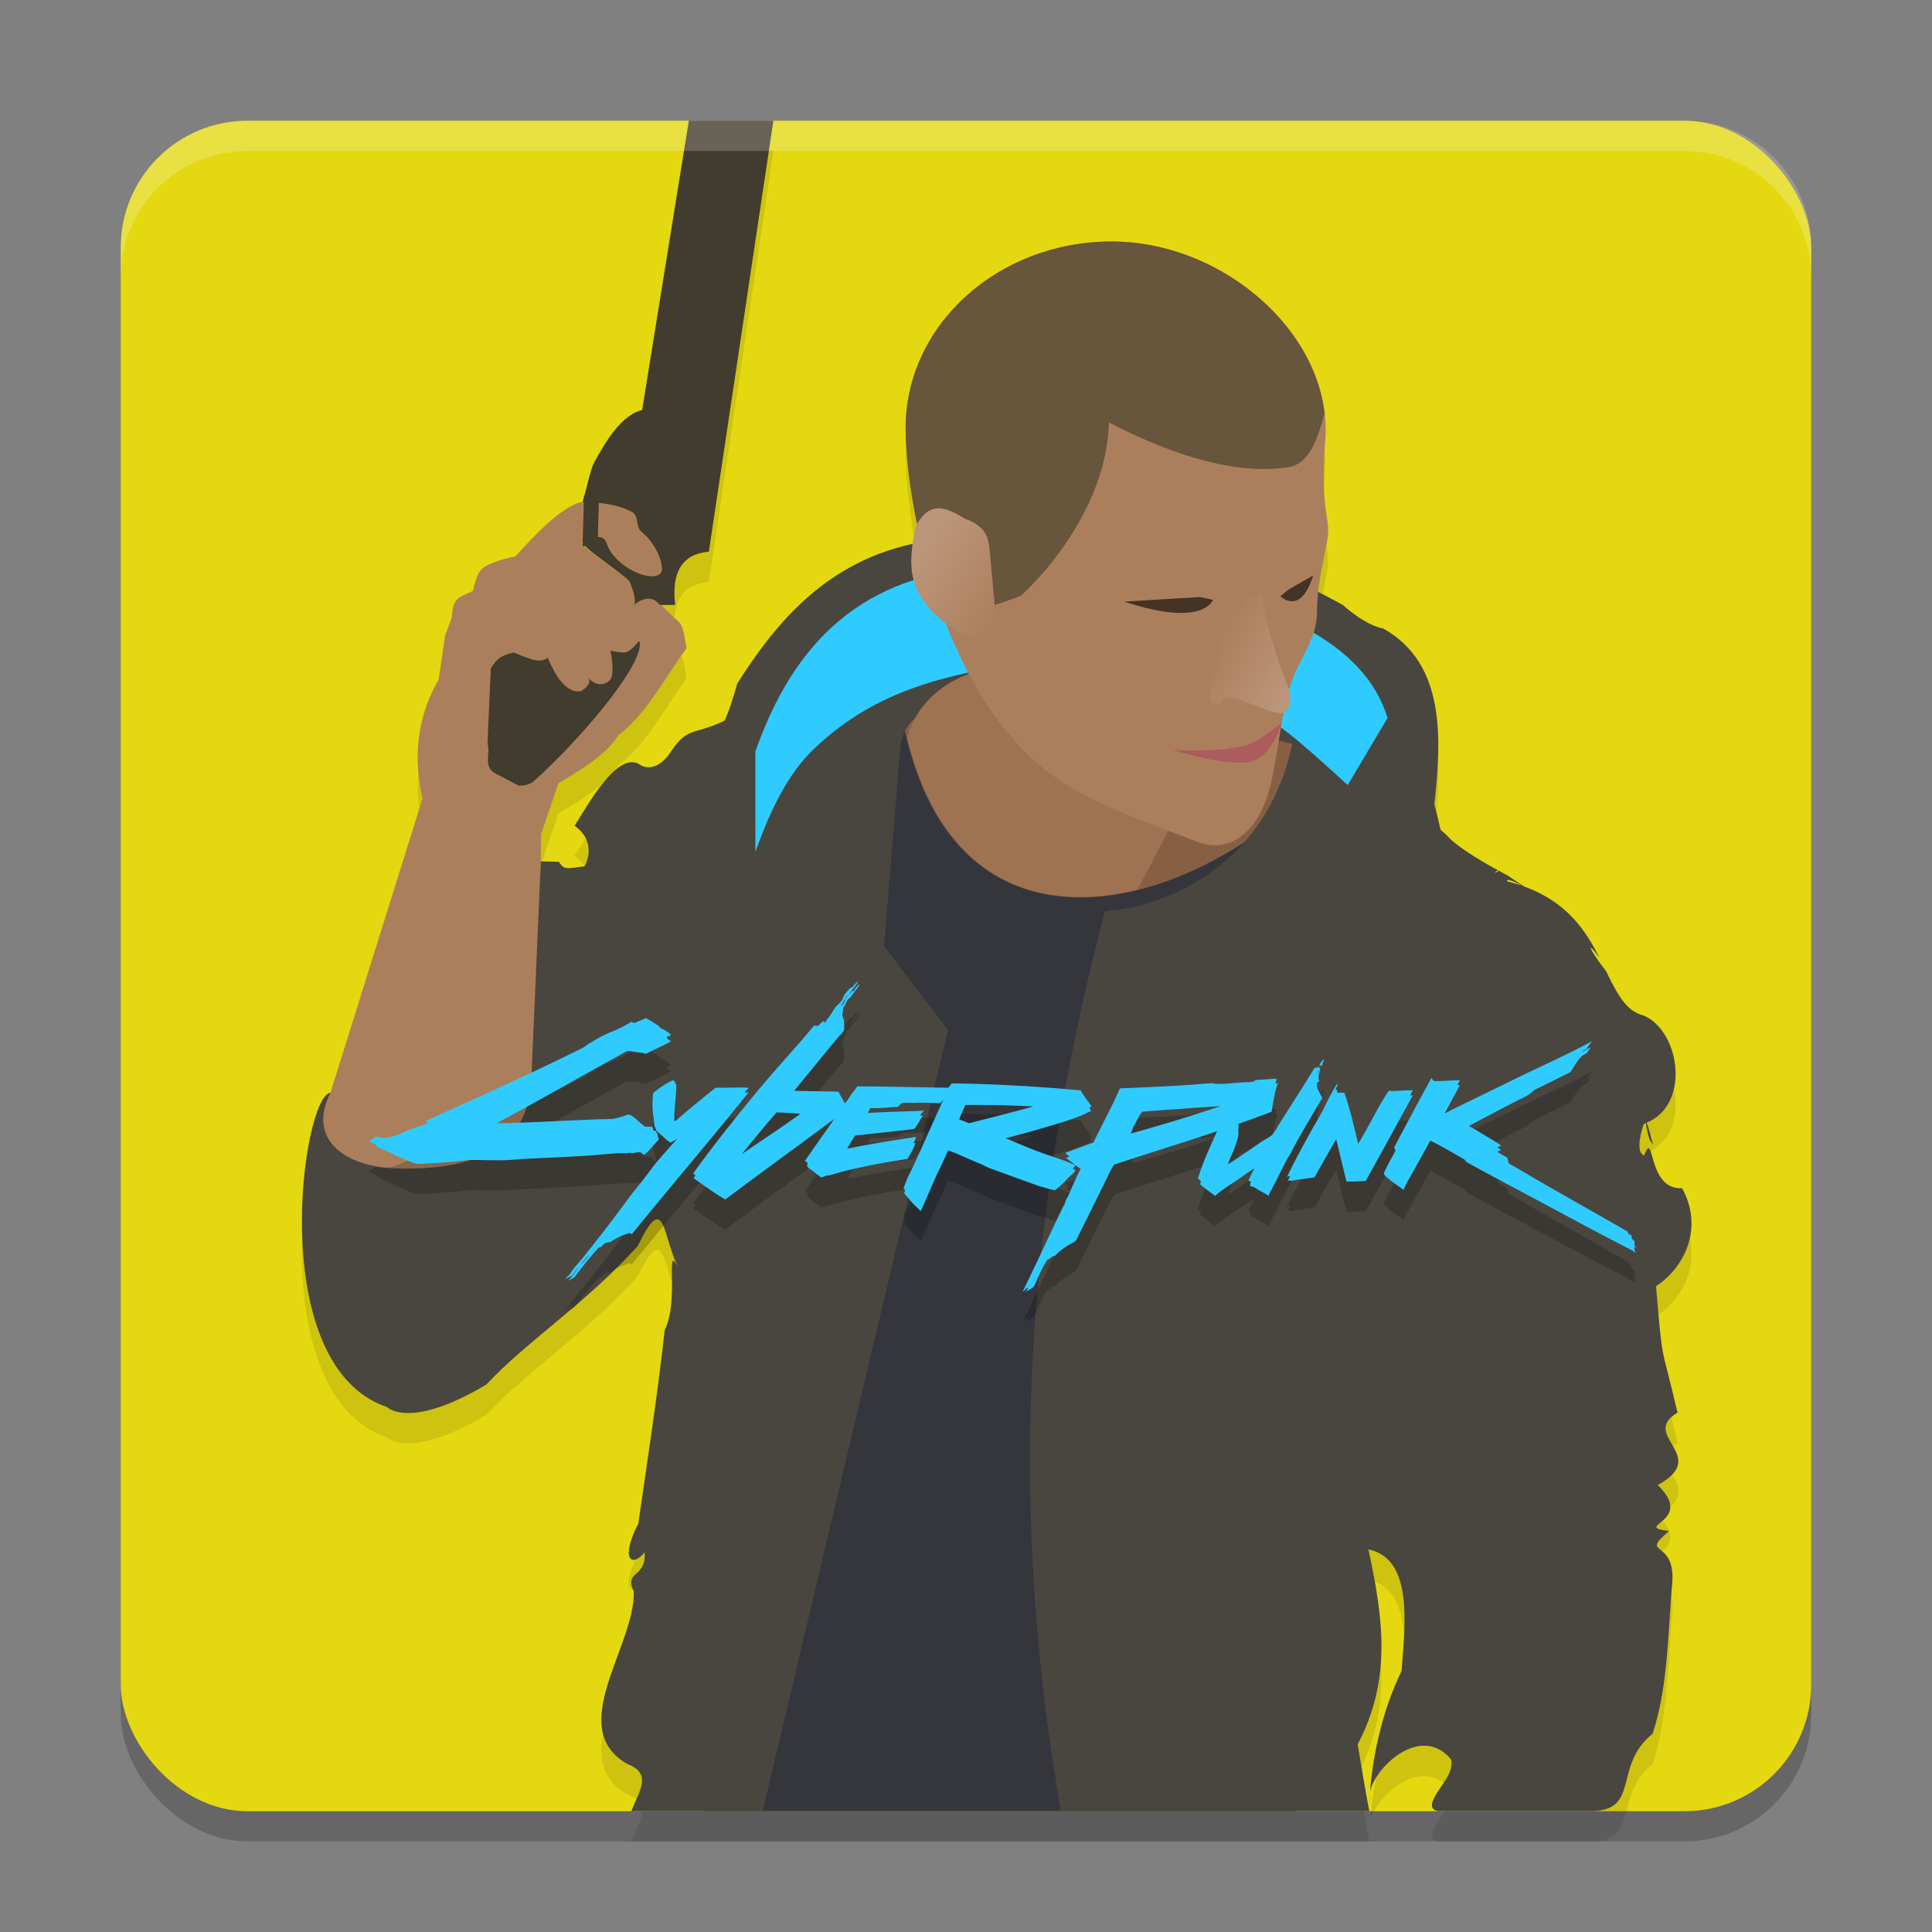 <svg xmlns="http://www.w3.org/2000/svg" xmlns:xlink="http://www.w3.org/1999/xlink" width="64" height="64" version="1.1">
 <rect width="100%" height="100%" fill="#808080" stroke="none"/>
 <defs>
  <linearGradient id="linearGradient905">
   <stop style="stop-color:#bc967a" offset="0"/>
   <stop style="stop-color:#ac7f5c" offset="1"/>
  </linearGradient>
  <linearGradient id="linearGradient891" x1="31.481" x2="29.742" y1="17.359" y2="16.444" gradientTransform="matrix(1.436,0,0,1.419,-2.5,-1.776)" gradientUnits="userSpaceOnUse" xlink:href="#linearGradient905"/>
  <linearGradient id="linearGradient899" x1="22.864" x2="24.858" y1="14.263" y2="15.577" gradientTransform="matrix(1.436,0,0,1.419,-2.5,-1.776)" gradientUnits="userSpaceOnUse" xlink:href="#linearGradient905"/>
 </defs>
 <rect style="opacity:0.2" width="56" height="56" x="4" y="5" rx="4.2" ry="4.2"/>
 <rect style="fill:#e4d811" width="56" height="56" x="4" y="4" rx="4.2" ry="4.2"/>
 <path style="opacity:0.1" d="m 22.82,5 -1.547,9.582 c -0.665,0.148 -1.21,1.025 -1.605,1.77 -0.089,0.168 -0.211,0.696 -0.309,1.059 h -0.016 l -0.004,0.062 c -0.014,0.05 -0.031,0.13 -0.043,0.168 0.011,-0.002 0.032,0.005 0.043,0.004 v 0.02 c -0.069,0.011 -0.184,-0.009 -0.234,0.012 -0.65,0.271 -1.3,0.955 -2.039,1.758 0,0 -0.84,0.149 -1.125,0.434 -0.177,0.177 -0.27,0.703 -0.27,0.703 -0.433,0.227 -0.675,0.182 -0.703,0.875 l -0.227,0.617 -0.207,1.434 c -0.581,1.051 -0.919,2.266 -0.539,3.957 l -3.051,9.746 c -0.938,0.084 -2.189,9.04 1.875,10.414 0,0 0.733,0.771 3.285,-0.746 1.32,-1.418 3.32,-2.701 5.02,-4.59 0.908,-1.878 0.812,-0.338 1.34,0.707 -0.452,-0.874 0.05,1.083 -0.445,2.078 -0.257,2.293 -0.554,4.171 -0.875,6.41 -0.603,1.176 -0.232,1.48 0.211,0.953 0.055,0.863 -0.692,0.592 -0.363,1.297 0.048,1.814 -2.296,4.533 -0.203,5.719 0.819,0.312 0.393,0.874 0.121,1.559 0,0 3.353,-1.1e-4 4.352,0 h 17.645 1.418 1.035 c -0.121,-0.595 -0.267,-1.514 -0.387,-2.215 1.126,-2.136 0.855,-4.15 0.355,-6.457 1.492,0.308 1.217,2.492 1.102,4.027 -0.61,1.263 -0.93,2.632 -1.047,3.977 0.232,-0.884 1.736,-2.215 2.695,-1.035 0.07,0.483 -0.344,0.809 -0.574,1.273 C 47.28,60.998 47.668,61 47.668,61 H 52.688 c 1.672,0 0.726,-1.502 2.055,-2.562 0.492,-1.481 0.508,-3.223 0.637,-4.844 0.209,-1.697 -1.13,-0.978 -0.09,-1.871 -1.276,-0.168 0.904,-0.298 -0.375,-1.527 1.778,-0.965 -0.625,-1.64 0.656,-2.398 -0.574,-2.481 -0.472,-1.425 -0.711,-4.188 0.914,-0.593 1.599,-1.897 0.863,-3.246 -1.175,0.073 -0.898,-2.005 -1.262,-1.086 -0.221,-0.081 -0.181,-0.517 -0.012,-1.031 0.03,-0.01 0.046,-0.028 0.074,-0.039 0.014,0.134 0.053,0.369 0.133,0.574 l 0.102,0.148 c -0.163,-0.67 -0.21,-0.753 -0.227,-0.727 1.496,-0.598 1.117,-3.052 -0.082,-3.559 -0.491,-0.12 -0.771,-0.542 -1.031,-1.047 -0.028,-0.029 -0.044,-0.067 -0.074,-0.148 -0.043,-0.087 -0.093,-0.174 -0.137,-0.266 -0.626,-0.811 -0.641,-1.027 -0.227,-0.453 -0.492,-0.989 -1.205,-2.07 -3.059,-2.535 -0.042,-0.254 1.431,0.745 -0.023,-0.219 0.087,0.058 -0.181,-0.099 -0.27,-0.145 0.009,0.001 0.018,0.006 0,0.035 -0.203,0.116 -0.061,-0.011 -0.004,-0.035 -0.323,-0.167 -1.235,-0.692 -1.586,-1.039 -0.479,-0.528 -0.193,0.072 -0.523,-1.141 0.221,-2.068 0.417,-4.642 -1.688,-5.824 -0.632,-0.118 -1.34,-0.781 -1.34,-0.781 -0.264,-0.146 -0.538,-0.255 -0.805,-0.391 0.054,-0.528 0.15,-1.068 0.277,-1.719 0.159,-0.813 -0.25,-0.837 -0.059,-3.355 0.021,-0.275 -0.02,-0.546 -0.047,-0.816 0.006,-0.02 0.014,-0.034 0.02,-0.055 -0.005,-0.048 -0.025,-0.093 -0.031,-0.141 C 43.81,14.331 43.748,14.1 43.68,13.867 43.635,13.714 43.593,13.563 43.535,13.414 c -0.087,-0.223 -0.192,-0.435 -0.309,-0.648 -0.083,-0.152 -0.17,-0.299 -0.266,-0.445 -0.128,-0.194 -0.261,-0.381 -0.41,-0.562 C 42.424,11.603 42.286,11.458 42.145,11.312 41.991,11.155 41.837,11 41.668,10.855 41.506,10.717 41.335,10.591 41.16,10.465 40.985,10.339 40.815,10.21 40.629,10.098 40.395,9.957 40.148,9.839 39.898,9.723 39.755,9.656 39.617,9.582 39.469,9.523 39.179,9.409 38.877,9.328 38.574,9.25 38.437,9.215 38.307,9.164 38.168,9.137 37.728,9.05 37.281,9 36.828,9 33.058,9 30,11.768 30,15.184 c 0,0.479 0.066,1.142 0.168,1.867 0.035,0.259 0.06,0.484 0.109,0.766 0.004,0.02 0.008,0.039 0.012,0.059 0.03,0.166 0.062,0.336 0.098,0.508 -0.019,0.034 -0.04,0.041 -0.059,0.078 -0.036,0.189 -0.06,0.378 -0.086,0.566 -2.938,0.642 -4.585,2.682 -5.816,4.613 -0.163,0.577 -0.291,0.957 -0.422,1.234 -1.003,0.49 -1.209,0.174 -1.777,1.023 -0.214,0.347 -0.654,0.709 -1.066,0.406 -0.738,-0.396 -1.704,1.394 -2.129,2.051 0.488,0.331 0.588,0.863 0.336,1.34 -0.614,0.086 -0.688,0.121 -0.855,-0.145 l -0.598,-0.016 -0.008,0.164 0.02,-1.07 L 18.5,26.941 c 1.44,-0.829 1.729,-1.217 1.992,-1.594 0.897,-0.669 1.523,-1.878 2.254,-2.879 -0.078,-0.333 -0.073,-0.738 -0.328,-0.938 -0.267,-0.209 -0.46,-0.484 -0.727,-0.637 -0.017,-0.01 -0.034,-8.78e-4 -0.051,-0.008 0.017,0.007 0.034,-0.006 0.051,0.004 0.065,0.037 0.121,0.099 0.18,0.148 h 0.492 c -0.123,-1.054 0.204,-1.684 1.117,-1.762 L 25.621,5 Z m -1.879,12.965 c 0,0 0.004,0 0.004,0 0.054,0.03 0.086,0.075 0.109,0.129 -0.024,-0.054 -0.059,-0.099 -0.113,-0.129 z m -1.043,0.816 c 0.013,0.004 0.019,0.025 0.031,0.031 -0.032,-0.013 -0.066,-0.024 -0.102,-0.027 0.023,0.002 0.049,-0.01 0.07,-0.004 z m -0.598,0.215 -0.004,0.035 c -0.002,-0.003 -0.022,-0.017 -0.023,-0.02 -0.001,-0.003 0.027,-0.012 0.027,-0.016 z m 2.305,0.008 c 0.196,0.279 0.298,0.573 0.316,0.77 0.009,0.098 3.2e-4,0.17 -0.031,0.207 0,0 -0.004,0 -0.004,0 0.032,-0.037 0.044,-0.109 0.035,-0.207 -0.019,-0.197 -0.121,-0.49 -0.316,-0.77 z M 19.375,19.094 h 0.027 c 0.002,0.009 0.006,0.018 0.008,0.027 -0.006,-0.006 -0.03,-0.022 -0.035,-0.027 z m 0.695,0.555 c 0.352,0.263 0.758,0.555 0.785,0.621 0,0 0,0.004 0,0.004 0.079,0.19 0.128,0.352 0.152,0.488 -0.026,-0.139 -0.073,-0.297 -0.152,-0.488 -0.028,-0.067 -0.405,-0.345 -0.785,-0.625 z m 1.238,1.215 c 0.009,-0.003 0.019,0.002 0.027,0 -0.037,0.01 -0.067,0.028 -0.102,0.043 0.028,-0.013 0.044,-0.033 0.074,-0.043 z m -0.301,0.035 c -8.96e-4,0.045 0.013,0.105 0,0.137 0.01,-0.009 0.031,-0.018 0.043,-0.027 -0.072,0.064 -0.168,0.154 -0.102,0.113 0.056,-0.034 0.058,-0.129 0.059,-0.223 z"/>
 <ellipse style="fill:#876044" cx="35.786" cy="25.802" rx="8.703" ry="5.754"/>
 <path style="fill:#ac7f5c" d="m 14.535,22.495 0.207,-1.431 0.226,-0.617 c 0.028,-0.693 0.27,-0.65 0.703,-0.877 0,0 0.095,-0.524 0.272,-0.701 0.285,-0.284 1.125,-0.435 1.125,-0.435 0.739,-0.803 1.388,-1.485 2.038,-1.756 0.35,-0.146 1.211,-0.052 1.836,0.289 0.217,0.118 0.116,0.493 0.298,0.642 0.582,0.476 0.774,1.226 0.647,1.373 -0.301,0.349 -1.543,-0.205 -1.792,-0.989 -0.153,-0.48 -0.86,-0.055 -0.824,0.018 0.075,0.151 1.529,1.127 1.585,1.261 0.179,0.432 0.244,0.758 0.095,0.849 -0.19,0.116 0.333,-0.462 0.742,-0.228 0.267,0.153 0.458,0.43 0.725,0.639 0.255,0.2 0.249,0.604 0.328,0.937 -0.731,1.001 -1.357,2.211 -2.254,2.88 -0.263,0.377 -0.552,0.763 -1.991,1.592 l -0.575,1.686 -0.121,6.873 -0.252,3.389 c -1.57,1.127 -8.942,1.701 -6.607,-1.69 l 3.05,-9.748 c -0.38,-1.692 -0.043,-2.905 0.538,-3.956 z"/>
 <path style="fill:#413c2d" d="m 16.259,22.136 c 0.142,-0.202 0.239,-0.414 0.763,-0.52 0.397,0.148 0.821,0.401 1.125,0.174 0.556,1.373 1.127,1.09 1.127,1.09 0.393,-0.261 0.202,-0.436 0.202,-0.436 0,0 0.343,0.421 0.712,0.104 0.213,-0.183 0.033,-0.994 0.033,-0.994 0,0 0.417,0.093 0.536,0.046 0.232,-0.089 0.411,-0.42 0.429,-0.342 0.167,0.703 -1.844,3.127 -3.523,4.641 0,0 -0.24,0.161 -0.491,0.121 -0.283,-0.146 -0.385,-0.199 -0.726,-0.377 -0.469,-0.239 -0.187,-0.62 -0.297,-1.027 z"/>
 <path style="fill:#35363c" d="m 29.877,23.717 -6.568,36.282 H 42.906 L 42.775,26.701 c -4.064,3.647 -11.356,5.388 -12.898,-2.983 z"/>
 <path style="fill:#494640" d="m 34.306,17.387 c -1.235,0.05 -2.511,0.236 -3.834,0.58 -3.09,0.58 -4.784,2.69 -6.048,4.673 -0.163,0.577 -0.29,0.956 -0.421,1.233 -1.003,0.49 -1.209,0.176 -1.777,1.025 -0.214,0.347 -0.654,0.71 -1.066,0.407 -0.738,-0.396 -1.702,1.394 -2.127,2.051 0.488,0.331 0.586,0.863 0.334,1.34 -0.614,0.086 -0.685,0.118 -0.853,-0.148 l -0.599,-0.014 -0.319,7.312 c -0.086,1.407 -0.875,2.975 -4.477,2.86 -1.681,-0.054 -2.963,-0.953 -2.171,-2.507 -0.938,0.084 -2.191,9.038 1.873,10.412 0,0 0.735,0.774 3.287,-0.744 1.32,-1.418 3.318,-2.702 5.018,-4.591 0.908,-1.878 0.812,-0.336 1.34,0.708 -0.452,-0.874 0.05,1.08 -0.446,2.075 -0.257,2.293 -0.554,4.173 -0.875,6.412 -0.603,1.176 -0.232,1.481 0.211,0.954 0.055,0.863 -0.69,0.591 -0.361,1.296 0.048,1.814 -2.298,4.532 -0.205,5.718 0.819,0.312 0.395,0.874 0.123,1.559 0,0 3.352,-1.1e-4 4.35,0 l 6.141,-25.881 -2.119,-2.773 0.539,-6.582 c 0.267,-3.267 9.631,-0.969 12.985,-0.121 -0.585,2.751 -2.387,4.566 -4.889,5.314 -0.423,0.126 -0.868,0.19 -1.318,0.221 -2.328,8.909 -3.437,18.5 -1.457,29.821 3.339,1.6e-5 5.081,6.78e-4 7.511,0 h 1.671 1.034 c -0.121,-0.595 -0.265,-1.514 -0.386,-2.215 1.126,-2.136 0.855,-4.149 0.355,-6.456 1.492,0.308 1.215,2.489 1.099,4.025 -0.61,1.263 -0.928,2.634 -1.045,3.979 0.232,-0.884 1.734,-2.216 2.693,-1.036 0.07,0.483 -0.344,0.81 -0.574,1.274 -0.224,0.428 0.167,0.429 0.167,0.429 h 5.018 c 1.672,0 0.727,-1.502 2.056,-2.562 0.492,-1.481 0.509,-3.222 0.637,-4.843 0.209,-1.697 -1.134,-0.98 -0.093,-1.873 -1.276,-0.168 0.904,-0.296 -0.375,-1.526 1.778,-0.965 -0.625,-1.639 0.656,-2.398 -0.574,-2.481 -0.472,-1.426 -0.711,-4.189 0.914,-0.593 1.6,-1.897 0.864,-3.246 -1.175,0.073 -0.897,-2.004 -1.261,-1.086 -0.221,-0.081 -0.183,-0.517 -0.014,-1.031 0.03,-0.01 0.048,-0.03 0.077,-0.041 0.014,0.134 0.054,0.369 0.134,0.574 l 0.101,0.15 c -0.163,-0.67 -0.213,-0.754 -0.23,-0.727 1.496,-0.598 1.119,-3.051 -0.079,-3.557 -0.491,-0.12 -0.771,-0.543 -1.031,-1.047 -0.028,-0.029 -0.046,-0.066 -0.077,-0.148 -0.043,-0.087 -0.091,-0.176 -0.134,-0.268 -0.626,-0.811 -0.641,-1.028 -0.227,-0.454 -0.492,-0.989 -1.206,-2.067 -3.06,-2.532 -0.042,-0.254 1.432,0.745 -0.022,-0.219 0.087,0.058 -0.182,-0.099 -0.271,-0.145 0.009,0.001 0.018,0.004 0,0.033 -0.203,0.116 -0.063,-0.011 -0.005,-0.036 -0.323,-0.167 -1.235,-0.692 -1.586,-1.039 -0.479,-0.528 -0.192,0.073 -0.522,-1.14 0.221,-2.068 0.417,-4.642 -1.687,-5.824 -0.632,-0.118 -1.34,-0.779 -1.34,-0.779 -3.139,-1.735 -6.478,-2.81 -10.183,-2.661 z"/>
 <path style="fill:#9f7251" d="m 32.327,20.34 0.399,1.82 c -0.011,-0.035 -2.139,0.327 -2.674,2.273 1.166,4.789 4.403,5.835 7.629,5.037 l 1.657,-3.153 -2.827,-1.515 z"/>
 <path style="fill:#2fcbff" d="m 33.032,18.757 c -3.551,0.147 -6.429,1.619 -8.009,6.139 v 3.328 c 0.515,-1.458 1.115,-2.632 1.943,-3.419 1.772,-1.683 3.707,-2.291 6.009,-2.699 1.72,-0.207 6.377,0.098 8.552,1.47 0.726,0.293 1.446,0.901 3.118,2.43 l 1.318,-2.22 c -0.725,-2.433 -3.703,-4.034 -9.179,-4.796 -1.31,-0.182 -2.568,-0.281 -3.752,-0.232 z"/>
 <path style="fill:#2d2d2d" d="m 44.997,59.333 c 8e-6,-1.6e-5 0,0 0,0 z"/>
 <path style="fill:#413c2d" d="M 22.819,4 21.272,13.584 c -0.665,0.148 -1.21,1.025 -1.605,1.769 -0.089,0.168 -0.208,0.695 -0.306,1.058 h -0.016 l -0.003,0.063 c -0.014,0.05 -0.032,0.129 -0.044,0.167 0.011,-0.002 0.03,0.004 0.041,0.003 l -0.041,1.449 h 0.107 c 0.002,0.009 0.004,0.018 0.005,0.027 0.266,0.256 1.396,1.029 1.446,1.151 0.144,0.348 0.21,0.623 0.153,0.766 0.141,-0.121 0.425,-0.293 0.684,-0.145 0.065,0.037 0.119,0.098 0.178,0.148 h 0.495 c -0.123,-1.054 0.202,-1.686 1.116,-1.764 L 25.619,4 Z M 19.836,16.66 c 0.362,0.034 0.756,0.114 1.107,0.306 0.217,0.118 0.116,0.494 0.298,0.643 0.582,0.476 0.774,1.226 0.648,1.373 -0.301,0.349 -1.544,-0.205 -1.794,-0.99 -0.05,-0.158 -0.165,-0.207 -0.29,-0.213 z"/>
 <path style="opacity:0.2" d="m 24.672,37.187 c 0.024,-0.03 0.048,-0.06 0.071,-0.09 0.018,-0.008 0.08,-0.064 0.033,-0.066 -0.334,-0.018 -0.706,0.011 -1.069,0 -0.4,0.322 -0.814,0.656 -1.19,0.981 -0.051,0.045 -0.101,0.113 -0.177,0.121 -0.007,-0.459 0.056,-0.776 0.066,-1.179 -0.034,-0.058 -0.036,-0.147 -0.11,-0.166 h -0.011 a 2.586,2.586 0 0 0 -0.518,0.32 c -0.041,0.048 -0.12,0.057 -0.132,0.132 a 2.748,2.748 0 0 0 0.025,0.834 c 0.005,0.073 0.012,0.146 0.019,0.216 l 0.074,0.183 c 0.173,0.114 0.277,0.279 0.464,0.379 a 2.229,2.229 0 0 0 0.236,-0.15 c -0.242,0.276 -0.493,0.545 -0.728,0.832 -0.163,0.199 -0.313,0.414 -0.474,0.617 -0.164,0.207 -0.332,0.406 -0.485,0.617 -0.46,0.634 -0.945,1.251 -1.422,1.852 -0.163,0.206 -0.35,0.392 -0.485,0.617 a 0.46,0.46 0 0 0 -0.132,0.132 c 0.074,-0.036 0.144,-0.076 0.221,-0.11 0.077,-0.11 0.166,-0.222 0.259,-0.332 -0.121,0.163 -0.226,0.34 -0.372,0.477 -0.005,0.012 -0.013,0.027 0,0.012 0.067,-0.028 0.123,-0.068 0.187,-0.099 0.261,-0.341 0.524,-0.681 0.816,-0.992 0.104,-0.01 0.131,-0.106 0.209,-0.143 a 0.393,0.393 0 0 1 0.166,-0.033 1.986,1.986 0 0 1 0.628,-0.297 c 0.048,-0.007 0.062,0.019 0.088,0.033 1.28,-1.574 2.598,-3.112 3.869,-4.696 -0.043,-6.06e-4 -0.085,-0.001 -0.125,-0.001 z m -5.448,5.715 c 0.098,-0.116 0.198,-0.23 0.292,-0.341 a 1.339,1.339 0 0 1 -0.292,0.341 z m 24.576,-6.586 c -0.005,-0.092 0.043,-0.134 0.055,-0.209 -0.014,-6.04e-4 -0.015,-0.014 -0.033,-0.011 -0.03,0.077 -0.094,0.12 -0.121,0.198 0.05,-0.01 0.062,0.018 0.099,0.022 z m -23.367,2.888 c 0.148,-0.01 0.319,0.018 0.43,-0.022 0.103,0.045 0.238,-0.03 0.342,-0.011 0.072,0.013 0.074,0.067 0.143,0.077 0.181,-0.143 0.311,-0.336 0.474,-0.496 -0.019,-0.062 -0.03,-0.132 -0.044,-0.198 l -0.066,-0.099 h -0.069 a 0.3,0.3 0 0 0 -0.042,-0.134 0.373,0.373 0 0 1 -0.11,0 c -0.05,-0.002 -0.097,0.013 -0.121,0 a 1.73,1.73 0 0 1 -0.253,-0.21 c -0.056,-0.05 -0.2,-0.179 -0.276,-0.187 -0.073,-0.008 -0.159,0.042 -0.242,0.067 a 2.248,2.248 0 0 1 -0.253,0.066 c -0.158,0.023 -0.343,0.016 -0.518,0.022 -1.095,0.038 -2.309,0.117 -3.38,0.131 1.337,-0.712 2.701,-1.505 4.043,-2.234 0.101,-0.055 0.229,-0.144 0.297,-0.154 0.099,-0.016 0.223,0.021 0.32,0.033 a 1.801,1.801 0 0 1 0.297,0.055 c 0.267,-0.149 0.566,-0.265 0.827,-0.419 a 0.384,0.384 0 0 1 -0.143,-0.111 0.099,0.099 0 0 0 6.02e-4,-0.027 q 0.071,-0.034 0.141,-0.063 c -0.08,-0.105 -0.228,-0.169 -0.367,-0.248 -0.013,-0.015 -0.037,-0.026 -0.022,-0.047 -0.146,-0.089 -0.285,-0.185 -0.441,-0.265 -0.154,0.053 -0.234,0.103 -0.388,0.154 -0.024,0.013 -0.065,-0.029 -0.099,-0.033 a 4.775,4.775 0 0 1 -0.716,0.353 3.602,3.602 0 0 0 -0.529,0.276 c -0.055,0.035 -0.118,0.067 -0.177,0.099 l -0.153,0.114 c -1.883,0.942 -3.416,1.609 -5.232,2.441 a 0.357,0.357 0 0 1 0.083,0.07 l -0.789,0.283 c -0.227,0.125 -0.602,0.264 -0.915,0.166 A 1.087,1.087 0 0 0 12.22,38.806 c 0.091,0.048 0.189,0.097 0.29,0.144 a 0.465,0.465 0 0 0 -0.046,0.023 c 0.302,0.138 0.652,0.309 0.97,0.441 a 2.616,2.616 0 0 0 0.342,0.132 0.889,0.889 0 0 0 0.253,0 c 0.353,-0.016 0.688,-0.036 1.025,-0.066 0.194,-0.018 0.394,-0.056 0.584,-0.055 0.312,6.06e-4 0.623,0.012 0.937,0.011 0.317,0 0.638,-0.041 0.959,-0.055 0.631,-0.028 1.278,-0.059 1.929,-0.099 0.327,-0.021 0.653,-0.056 0.969,-0.078 z m 22.518,-0.375 c 0.039,-0.07 0.082,-0.141 0.121,-0.209 0.24,-0.421 0.487,-0.833 0.728,-1.246 -0.06,-0.16 -0.182,-0.259 -0.177,-0.485 0.009,-0.043 0.068,-0.034 0.077,-0.077 -0.059,-0.139 0.016,-0.276 0.033,-0.43 a 0.032,0.032 0 0 1 -0.039,-0.01 0.152,0.152 0 0 0 -0.002,-0.057 0.076,0.076 0 0 1 -0.025,0.028 c -8.86e-4,0 -0.003,0.001 -0.004,0.002 a 0.218,0.218 0 0 1 -0.114,0.025 c -0.387,0.638 -0.816,1.296 -1.213,1.929 a 1.884,1.884 0 0 1 -0.177,0.276 c -0.093,0.097 -0.244,0.161 -0.364,0.242 -0.374,0.255 -0.722,0.507 -1.102,0.739 a 0.049,0.049 0 0 0 -0.02,0.006 c 0.086,-0.222 0.198,-0.443 0.271,-0.666 0.048,-0.146 0.098,-0.289 0.071,-0.418 a 1.117,1.117 0 0 0 0.01,-0.247 c 0.371,-0.131 0.738,-0.264 1.098,-0.404 0.053,-0.307 0.099,-0.621 0.187,-0.893 0.006,-0.011 0.057,-0.049 0.011,-0.044 -0.021,0.002 -0.042,0.003 -0.064,0.005 0.004,-0.021 0.007,-0.041 0.012,-0.062 -6.02e-4,-0.027 0.039,-0.105 0,-0.099 h -0.055 c -0.201,0.019 -0.414,0.027 -0.617,0.044 -0.097,0.088 -0.244,0.065 -0.43,0.077 -0.095,0.005 -0.198,0.015 -0.297,0.022 -0.271,0.019 -0.555,0.059 -0.716,0 -0.982,0.094 -2.021,0.132 -3.054,0.177 -0.273,0.62 -0.589,1.197 -0.882,1.797 -0.312,0.103 -0.602,0.229 -0.915,0.331 0.01,0.058 0.079,0.089 0.121,0.121 a 0.104,0.104 0 0 1 0.009,0.006 c -0.041,0.016 -0.082,0.033 -0.122,0.05 0.094,0.061 0.183,0.14 0.276,0.21 a 1.35,1.35 0 0 0 0.211,0.145 c -0.141,0.284 -0.274,0.574 -0.395,0.867 -0.027,0.065 -0.072,0.123 -0.099,0.187 -0.015,0.036 -0.018,0.077 -0.033,0.11 -0.015,0.033 -0.038,0.065 -0.055,0.099 -0.456,0.936 -0.88,1.873 -1.334,2.8 0.06,-0.008 0.072,-0.063 0.121,-0.099 a 0.375,0.375 0 0 1 0.054,-0.033 c -0.031,0.067 -0.061,0.133 -0.09,0.199 0.051,-0.128 0.194,-0.123 0.276,-0.221 a 1.182,1.182 0 0 0 0.11,-0.232 c 0.109,-0.239 0.215,-0.481 0.353,-0.672 0.109,-0.013 0.125,-0.123 0.232,-0.11 a 2.283,2.283 0 0 1 0.496,-0.386 1.274,1.274 0 0 0 0.187,-0.11 c 0.06,-0.058 0.111,-0.202 0.166,-0.308 0.279,-0.549 0.531,-1.075 0.794,-1.598 0.109,-0.218 0.194,-0.444 0.331,-0.628 1.128,-0.375 2.28,-0.727 3.405,-1.104 -0.227,0.506 -0.464,1.004 -0.635,1.566 0.034,0.027 0.068,0.054 0.102,0.081 -0.009,0.036 -0.02,0.071 -0.028,0.108 0.152,0.141 0.331,0.257 0.496,0.386 0.215,-0.194 0.464,-0.347 0.705,-0.507 0.185,-0.123 0.36,-0.256 0.54,-0.375 0.021,-0.014 0.042,-0.03 0.064,-0.046 -0.069,0.138 -0.143,0.273 -0.204,0.42 a 0.325,0.325 0 0 0 0.084,0.034 0.325,0.325 0 0 0 -0.032,0.144 c 0.024,0.003 0.094,0.031 0.143,0.044 0.151,0.107 0.313,0.183 0.473,0.281 0.037,-0.124 0.116,-0.214 0.155,-0.325 0.071,-0.089 0.355,-0.744 0.567,-1.065 z m 0.719,-2.366 a 0.07,0.07 0 0 0 0.009,0.041 c -0.013,0.018 -0.028,0.036 -0.042,0.054 0.011,-0.032 0.023,-0.063 0.034,-0.094 z m -6.219,2.09 a 0.53,0.53 0 0 0 0.077,-0.198 c 0.115,-0.164 0.179,-0.38 0.309,-0.529 0.827,-0.065 1.721,-0.128 2.6,-0.185 q -1.459,0.49 -2.985,0.912 z m -2.966,1.754 c 0.161,0.044 0.319,0.096 0.463,0.121 a 2.463,2.463 0 0 0 0.353,-0.32 c 0.055,-0.055 0.109,-0.111 0.165,-0.165 0.056,-0.054 0.138,-0.102 0.154,-0.187 -0.028,-0.012 -0.058,-0.022 -0.087,-0.033 a 0.866,0.866 0 0 0 0.09,-0.123 c -0.402,-0.188 -0.838,-0.301 -1.257,-0.463 -0.357,-0.138 -0.71,-0.285 -1.053,-0.433 0.455,-0.114 0.907,-0.238 1.348,-0.37 0.449,-0.135 0.924,-0.265 1.312,-0.452 a 1.07,1.07 0 0 1 0.177,-0.077 c -0.019,-0.033 -0.041,-0.064 -0.062,-0.096 a 0.334,0.334 0 0 0 0.065,-0.071 c -0.119,-0.171 -0.252,-0.328 -0.353,-0.518 -1.373,-0.126 -2.788,-0.211 -4.266,-0.232 -0.054,0.038 -0.067,0.117 -0.132,0.143 -0.999,-0.011 -2.027,-0.041 -2.998,-0.044 -0.069,0.091 -0.141,0.18 -0.21,0.276 -0.068,0.096 -0.12,0.209 -0.209,0.287 -0.064,-0.134 -0.144,-0.253 -0.209,-0.386 -0.486,-0.013 -0.982,-0.017 -1.467,-0.03 0.462,-0.566 0.957,-1.174 1.432,-1.743 0.074,-0.089 0.206,-0.21 0.221,-0.287 a 1.535,1.535 0 0 0 -0.011,-0.32 c -0.008,-0.05 -0.039,-0.087 -0.044,-0.132 -0.011,-0.102 0.033,-0.18 0.033,-0.287 0.079,-0.065 0.09,-0.189 0.154,-0.265 0.033,-0.039 0.077,-0.041 0.099,-0.088 0.072,-0.119 0.188,-0.239 0.253,-0.352 0.012,-0.021 0.037,-0.032 0.011,-0.055 -0.14,0.129 -0.135,0.177 -0.186,0.227 -0.037,0.036 -0.004,-0.031 -0.046,-0.005 a 0.42,0.42 0 0 1 -0.104,0.125 0.075,0.075 0 0 0 0.019,-0.028 c 0.07,-0.121 0.189,-0.239 0.253,-0.353 0.012,-0.021 0.036,-0.031 0.011,-0.055 -0.157,0.161 -0.103,0.116 -0.154,0.166 -0.015,0.048 -0.069,0.005 -0.077,0.044 a 2.115,2.115 0 0 0 -0.209,0.242 c -0.03,0.05 -0.038,0.104 -0.066,0.154 -0.048,0.086 -0.148,0.152 -0.221,0.242 -0.104,0.131 -0.172,0.302 -0.287,0.408 -0.003,0.034 -0.024,0.05 -0.033,0.077 -0.033,-0.013 -0.064,0.063 -0.066,0.011 0.003,-0.016 0.018,-0.019 0.022,-0.033 0.017,-0.005 0.002,-0.013 -0.011,0 -0.093,0.018 -0.127,0.094 -0.187,0.143 a 0.187,0.187 0 0 1 -0.143,0 c -0.675,0.809 -1.396,1.575 -2.061,2.392 -0.668,0.82 -1.33,1.645 -1.951,2.514 0.027,0.018 0.054,0.036 0.08,0.054 -0.022,0.033 -0.042,0.067 -0.061,0.101 0.346,0.239 0.678,0.49 1.047,0.705 1.189,-0.897 2.433,-1.789 3.619,-2.678 q -0.495,0.695 -0.981,1.398 c 0.034,0.022 0.065,0.047 0.097,0.071 a 0.17,0.17 0 0 0 -0.023,0.096 c 0.013,0.062 0.159,0.141 0.232,0.198 a 1.681,1.681 0 0 0 0.242,0.187 c 0.056,-0.025 0.117,-0.045 0.177,-0.066 0.03,-0.016 0.056,0.005 0.099,-0.011 0.799,-0.241 1.676,-0.404 2.58,-0.54 0.083,-0.178 0.201,-0.32 0.253,-0.529 -0.02,0.002 -0.041,0.004 -0.06,0.005 a 1.526,1.526 0 0 0 0.085,-0.206 c -0.77,0.121 -1.545,0.236 -2.28,0.392 0.081,-0.15 0.173,-0.305 0.26,-0.435 0.649,-0.079 1.319,-0.136 1.962,-0.221 a 2.883,2.883 0 0 0 0.221,-0.342 c 0.021,-0.034 0.061,-0.069 0.055,-0.11 -0.027,0.002 -0.054,0.003 -0.082,0.005 0.027,-0.04 0.054,-0.079 0.085,-0.116 0.003,-0.018 0.086,-0.04 0.033,-0.044 -0.655,0.022 -1.209,0.041 -1.85,0.073 0.027,-0.054 0.055,-0.107 0.083,-0.16 0.334,0.01 0.65,-0.03 0.926,-0.044 0.039,-0.037 0.065,-0.102 0.132,-0.121 0.094,-0.028 0.281,-0.004 0.452,-0.011 0.296,-0.013 0.562,0.013 0.805,0.011 a 0.556,0.556 0 0 0 0.11,-0.132 c 6.02e-4,0 8.88e-4,-6.02e-4 0.002,-6.02e-4 -0.327,0.721 -0.641,1.437 -0.969,2.149 -0.121,0.263 -0.27,0.52 -0.353,0.805 0.017,0.022 0.034,0.043 0.051,0.065 -0.011,0.03 -0.023,0.06 -0.033,0.091 0.065,0.104 0.105,0.12 0.208,0.255 a 3.586,3.586 0 0 0 0.343,0.341 c 0.236,-0.51 0.44,-1.042 0.695,-1.543 l 0.209,-0.463 a 3.229,3.229 0 0 1 0.32,0.121 c 0.243,0.108 0.482,0.212 0.716,0.308 0.115,0.048 0.221,0.106 0.331,0.155 l 1.464,0.531 c 0.072,0.025 0.168,0.064 0.245,0.085 z M 27.884,34.275 a 1.499,1.499 0 0 0 0.143,-0.254 0.451,0.451 0 0 1 0.082,-0.064 0.434,0.434 0 0 0 -0.085,0.098 c -0.034,0.059 -0.039,0.131 -0.077,0.187 a 0.538,0.538 0 0 1 -0.076,0.086 c 0.005,-0.018 0.007,-0.036 0.013,-0.054 z m -2.359,4.31 c -0.319,0.215 -0.643,0.433 -0.955,0.647 0.368,-0.449 0.749,-0.918 1.129,-1.351 a 0.055,0.055 0 0 1 0.033,-0.033 c 0.262,0.015 0.527,0.026 0.781,0.048 -0.311,0.23 -0.653,0.462 -0.988,0.689 z m 5.827,-1.389 c -0.005,0 -0.01,-6.02e-4 -0.014,-6.02e-4 a 0.104,0.104 0 0 1 0.019,-0.011 0.067,0.067 0 0 0 -0.005,0.012 z m 0.744,1.013 c -0.103,-0.047 -0.211,-0.087 -0.322,-0.124 a 4.788,4.788 0 0 1 0.209,-0.48 c 0.727,-0.01 1.531,0.012 2.249,0.046 -0.699,0.2 -1.422,0.375 -2.136,0.559 z m 14.616,-0.925 c 0.03,-0.056 0.06,-0.11 0.09,-0.166 -0.271,-0.015 -0.576,0.048 -0.794,0.011 -0.325,0.473 -0.592,1.042 -0.882,1.532 a 2.003,2.003 0 0 1 -0.137,0.225 C 44.853,38.321 44.718,37.71 44.531,37.195 h -0.242 c 0.032,-0.068 -0.013,-0.088 -0.044,-0.121 0.017,-0.06 0.067,-0.088 0.066,-0.166 l -0.044,0.033 c -0.149,0.248 -0.282,0.501 -0.408,0.761 -0.124,0.258 -0.282,0.499 -0.419,0.75 -0.276,0.504 -0.559,1.005 -0.805,1.532 0.052,-0.019 0.059,-0.028 0.099,-0.02 -0.027,0.055 -0.054,0.109 -0.08,0.164 0.048,-0.045 0.059,-0.017 0.132,-0.011 0.217,-0.054 0.51,-0.07 0.761,-0.121 0.235,-0.423 0.475,-0.84 0.716,-1.257 0.117,0.464 0.223,0.938 0.342,1.4 a 5.747,5.747 0 0 0 0.64,-0.022 c 0.518,-0.945 1.043,-1.881 1.554,-2.833 -0.029,0 -0.058,0 -0.087,6.06e-4 z m 7.435,5.032 c 0.025,0.013 0.05,0.026 0.074,0.039 -0.018,-0.03 -0.058,-0.037 -0.067,-0.077 a 0.296,0.296 0 0 1 0,-0.154 0.768,0.768 0 0 1 -0.099,-0.099 c -0.018,0.009 0,-0.088 0,-0.088 q -0.064,-0.043 -0.131,-0.083 a 0.102,0.102 0 0 0 0.006,-0.048 c -1.106,-0.644 -2.233,-1.26 -3.329,-1.907 -0.207,-0.123 -0.417,-0.241 -0.625,-0.362 -0.015,-0.064 -0.029,-0.128 -0.045,-0.19 -0.113,-0.06 -0.222,-0.123 -0.33,-0.189 a 0.09,0.09 0 0 0 0.007,-0.008 c 0.039,-0.02 0.076,-0.03 0.121,-0.055 -0.044,-0.028 -0.088,-0.056 -0.133,-0.084 a 0.625,0.625 0 0 1 0.135,-0.061 c -0.088,-0.057 -0.187,-0.129 -0.287,-0.187 -0.207,-0.121 -0.411,-0.248 -0.606,-0.364 -0.059,-0.035 -0.121,-0.064 -0.18,-0.098 0.305,-0.166 0.62,-0.325 0.937,-0.496 0.173,-0.093 0.355,-0.181 0.53,-0.276 0.25,-0.135 0.527,-0.23 0.695,-0.419 0.4,-0.192 0.791,-0.392 1.19,-0.585 0.173,-0.228 0.276,-0.525 0.562,-0.64 0.027,-0.062 0.101,-0.145 0.11,-0.187 0,6.06e-4 -0.01,-6.04e-4 -0.011,0 -0.088,0.052 -0.18,0.1 -0.272,0.148 a 0.549,0.549 0 0 1 0.164,-0.106 c 0.031,-0.038 0.044,-0.096 0.088,-0.121 -5.96e-4,-0.033 0.024,-0.043 0.033,-0.066 0.012,-0.006 0.07,-0.046 0.022,-0.044 -0.805,0.436 -1.652,0.806 -2.48,1.213 -0.789,0.388 -1.583,0.769 -2.367,1.157 0.166,-0.313 0.337,-0.62 0.501,-0.935 l -0.083,0.004 c 0.028,-0.053 0.057,-0.106 0.086,-0.16 -0.301,-0.011 -0.545,0.035 -0.849,0.022 -0.059,-0.007 -0.056,-0.076 -0.099,-0.099 -0.415,0.765 -0.829,1.53 -1.234,2.304 0.015,0.03 0.031,0.065 0.047,0.101 l -0.005,0.011 c -0.132,0.249 -0.284,0.492 -0.386,0.761 0.161,0.192 0.436,0.365 0.661,0.529 a 2.792,2.792 0 0 1 0.209,-0.419 c 0.225,-0.404 0.452,-0.805 0.672,-1.213 0.394,0.193 0.765,0.411 1.135,0.628 0.034,0.032 0.053,0.08 0.099,0.099 0.903,0.502 1.827,0.982 2.745,1.477 0.918,0.495 1.84,0.989 2.756,1.455 -0.02,0.003 0.054,0.062 0.066,0.033 a 0.201,0.201 0 0 1 -0.037,-0.16 z"/>
 <path id="blue" style="fill:#2fcbff" d="m 24.672,36.187 c 0.024,-0.03 0.048,-0.06 0.071,-0.09 0.018,-0.008 0.08,-0.064 0.033,-0.066 -0.334,-0.018 -0.706,0.011 -1.069,0 -0.4,0.322 -0.814,0.656 -1.19,0.981 -0.051,0.045 -0.101,0.113 -0.177,0.121 -0.007,-0.459 0.056,-0.776 0.066,-1.179 -0.034,-0.058 -0.036,-0.147 -0.11,-0.166 h -0.011 a 2.586,2.586 0 0 0 -0.518,0.32 c -0.041,0.048 -0.12,0.057 -0.132,0.132 a 2.748,2.748 0 0 0 0.025,0.834 c 0.005,0.073 0.012,0.146 0.019,0.216 l 0.074,0.183 c 0.173,0.114 0.277,0.279 0.464,0.379 a 2.229,2.229 0 0 0 0.236,-0.15 c -0.242,0.276 -0.493,0.545 -0.728,0.832 -0.163,0.199 -0.313,0.414 -0.474,0.617 -0.164,0.207 -0.332,0.406 -0.485,0.617 -0.46,0.634 -0.945,1.251 -1.422,1.852 -0.163,0.206 -0.35,0.392 -0.485,0.617 a 0.46,0.46 0 0 0 -0.132,0.132 c 0.074,-0.036 0.144,-0.076 0.221,-0.11 0.077,-0.11 0.166,-0.222 0.259,-0.332 -0.121,0.163 -0.226,0.34 -0.372,0.477 -0.005,0.012 -0.013,0.027 0,0.012 0.067,-0.028 0.123,-0.068 0.187,-0.099 0.261,-0.341 0.524,-0.681 0.816,-0.992 0.104,-0.01 0.131,-0.106 0.209,-0.143 a 0.393,0.393 0 0 1 0.166,-0.033 1.986,1.986 0 0 1 0.628,-0.297 c 0.048,-0.007 0.062,0.019 0.088,0.033 1.28,-1.574 2.598,-3.112 3.869,-4.696 -0.043,-6.06e-4 -0.085,-0.001 -0.125,-0.001 z m -5.448,5.715 c 0.098,-0.116 0.198,-0.23 0.292,-0.341 a 1.339,1.339 0 0 1 -0.292,0.341 z m 24.576,-6.586 c -0.005,-0.092 0.043,-0.134 0.055,-0.209 -0.014,-6.04e-4 -0.015,-0.014 -0.033,-0.011 -0.03,0.077 -0.094,0.12 -0.121,0.198 0.05,-0.01 0.062,0.018 0.099,0.022 z m -23.367,2.888 c 0.148,-0.01 0.319,0.018 0.43,-0.022 0.103,0.045 0.238,-0.03 0.342,-0.011 0.072,0.013 0.074,0.067 0.143,0.077 0.181,-0.143 0.311,-0.336 0.474,-0.496 -0.019,-0.062 -0.03,-0.132 -0.044,-0.198 l -0.066,-0.099 h -0.069 a 0.3,0.3 0 0 0 -0.042,-0.134 0.373,0.373 0 0 1 -0.11,0 c -0.05,-0.002 -0.097,0.013 -0.121,0 a 1.73,1.73 0 0 1 -0.253,-0.21 c -0.056,-0.05 -0.2,-0.179 -0.276,-0.187 -0.073,-0.008 -0.159,0.042 -0.242,0.067 a 2.248,2.248 0 0 1 -0.253,0.066 c -0.158,0.023 -0.343,0.016 -0.518,0.022 -1.095,0.038 -2.309,0.117 -3.38,0.131 1.337,-0.712 2.701,-1.505 4.043,-2.234 0.101,-0.055 0.229,-0.144 0.297,-0.154 0.099,-0.016 0.223,0.021 0.32,0.033 a 1.801,1.801 0 0 1 0.297,0.055 c 0.267,-0.149 0.566,-0.265 0.827,-0.419 a 0.384,0.384 0 0 1 -0.143,-0.111 0.099,0.099 0 0 0 6.02e-4,-0.027 q 0.071,-0.034 0.141,-0.063 c -0.08,-0.105 -0.228,-0.169 -0.367,-0.248 -0.013,-0.015 -0.037,-0.026 -0.022,-0.047 -0.146,-0.089 -0.285,-0.185 -0.441,-0.265 -0.154,0.053 -0.234,0.103 -0.388,0.154 -0.024,0.013 -0.065,-0.029 -0.099,-0.033 a 4.775,4.775 0 0 1 -0.716,0.353 3.602,3.602 0 0 0 -0.529,0.276 c -0.055,0.035 -0.118,0.067 -0.177,0.099 l -0.153,0.114 c -1.883,0.942 -3.416,1.609 -5.232,2.441 a 0.357,0.357 0 0 1 0.083,0.07 l -0.789,0.283 c -0.227,0.125 -0.602,0.264 -0.915,0.166 A 1.087,1.087 0 0 0 12.22,37.806 c 0.091,0.048 0.189,0.097 0.29,0.144 a 0.465,0.465 0 0 0 -0.046,0.023 c 0.302,0.138 0.652,0.309 0.97,0.441 a 2.616,2.616 0 0 0 0.342,0.132 0.889,0.889 0 0 0 0.253,0 c 0.353,-0.016 0.688,-0.036 1.025,-0.066 0.194,-0.018 0.394,-0.056 0.584,-0.055 0.312,6.06e-4 0.623,0.012 0.937,0.011 0.317,0 0.638,-0.041 0.959,-0.055 0.631,-0.028 1.278,-0.059 1.929,-0.099 0.327,-0.021 0.653,-0.056 0.969,-0.078 z m 22.518,-0.375 c 0.039,-0.07 0.082,-0.141 0.121,-0.209 0.24,-0.421 0.487,-0.833 0.728,-1.246 -0.06,-0.16 -0.182,-0.259 -0.177,-0.485 0.009,-0.043 0.068,-0.034 0.077,-0.077 -0.059,-0.139 0.016,-0.276 0.033,-0.43 a 0.032,0.032 0 0 1 -0.039,-0.01 0.152,0.152 0 0 0 -0.002,-0.057 0.076,0.076 0 0 1 -0.025,0.028 c -8.86e-4,0 -0.003,0.001 -0.004,0.002 a 0.218,0.218 0 0 1 -0.114,0.025 c -0.387,0.638 -0.816,1.296 -1.213,1.929 a 1.884,1.884 0 0 1 -0.177,0.276 c -0.093,0.097 -0.244,0.161 -0.364,0.242 -0.374,0.255 -0.722,0.507 -1.102,0.739 a 0.049,0.049 0 0 0 -0.02,0.006 c 0.086,-0.222 0.198,-0.443 0.271,-0.666 0.048,-0.146 0.098,-0.289 0.071,-0.418 a 1.117,1.117 0 0 0 0.01,-0.247 c 0.371,-0.131 0.738,-0.264 1.098,-0.404 0.053,-0.307 0.099,-0.621 0.187,-0.893 0.006,-0.011 0.057,-0.049 0.011,-0.044 -0.021,0.002 -0.042,0.003 -0.064,0.005 0.004,-0.021 0.007,-0.041 0.012,-0.062 -6.02e-4,-0.027 0.039,-0.105 0,-0.099 h -0.055 c -0.201,0.019 -0.414,0.027 -0.617,0.044 -0.097,0.088 -0.244,0.065 -0.43,0.077 -0.095,0.005 -0.198,0.015 -0.297,0.022 -0.271,0.019 -0.555,0.059 -0.716,0 -0.982,0.094 -2.021,0.132 -3.054,0.177 -0.273,0.62 -0.589,1.197 -0.882,1.797 -0.312,0.103 -0.602,0.229 -0.915,0.331 0.01,0.058 0.079,0.089 0.121,0.121 a 0.104,0.104 0 0 1 0.009,0.006 c -0.041,0.016 -0.082,0.033 -0.122,0.05 0.094,0.061 0.183,0.14 0.276,0.21 a 1.35,1.35 0 0 0 0.211,0.145 c -0.141,0.284 -0.274,0.574 -0.395,0.867 -0.027,0.065 -0.072,0.123 -0.099,0.187 -0.015,0.036 -0.018,0.077 -0.033,0.11 -0.015,0.033 -0.038,0.065 -0.055,0.099 -0.456,0.936 -0.88,1.873 -1.334,2.8 0.06,-0.008 0.072,-0.063 0.121,-0.099 a 0.375,0.375 0 0 1 0.054,-0.033 c -0.031,0.067 -0.061,0.133 -0.09,0.199 0.051,-0.128 0.194,-0.123 0.276,-0.221 a 1.182,1.182 0 0 0 0.11,-0.232 c 0.109,-0.239 0.215,-0.481 0.353,-0.672 0.109,-0.013 0.125,-0.123 0.232,-0.11 a 2.283,2.283 0 0 1 0.496,-0.386 1.274,1.274 0 0 0 0.187,-0.11 c 0.06,-0.058 0.111,-0.202 0.166,-0.308 0.279,-0.549 0.531,-1.075 0.794,-1.598 0.109,-0.218 0.194,-0.444 0.331,-0.628 1.128,-0.375 2.28,-0.727 3.405,-1.104 -0.227,0.506 -0.464,1.004 -0.635,1.566 0.034,0.027 0.068,0.054 0.102,0.081 -0.009,0.036 -0.02,0.071 -0.028,0.108 0.152,0.141 0.331,0.257 0.496,0.386 0.215,-0.194 0.464,-0.347 0.705,-0.507 0.185,-0.123 0.36,-0.256 0.54,-0.375 0.021,-0.014 0.042,-0.03 0.064,-0.046 -0.069,0.138 -0.143,0.273 -0.204,0.42 a 0.325,0.325 0 0 0 0.084,0.034 0.325,0.325 0 0 0 -0.032,0.144 c 0.024,0.003 0.094,0.031 0.143,0.044 0.151,0.107 0.313,0.183 0.473,0.281 0.037,-0.124 0.116,-0.214 0.155,-0.325 0.071,-0.089 0.355,-0.744 0.567,-1.065 z m 0.719,-2.366 a 0.07,0.07 0 0 0 0.009,0.041 c -0.013,0.018 -0.028,0.036 -0.042,0.054 0.011,-0.032 0.023,-0.063 0.034,-0.094 z m -6.219,2.09 a 0.53,0.53 0 0 0 0.077,-0.198 c 0.115,-0.164 0.179,-0.38 0.309,-0.529 0.827,-0.065 1.721,-0.128 2.6,-0.185 q -1.459,0.49 -2.985,0.912 z m -2.966,1.754 c 0.161,0.044 0.319,0.096 0.463,0.121 a 2.463,2.463 0 0 0 0.353,-0.32 c 0.055,-0.055 0.109,-0.111 0.165,-0.165 0.056,-0.054 0.138,-0.102 0.154,-0.187 -0.028,-0.012 -0.058,-0.022 -0.087,-0.033 a 0.866,0.866 0 0 0 0.09,-0.123 c -0.402,-0.188 -0.838,-0.301 -1.257,-0.463 -0.357,-0.138 -0.71,-0.285 -1.053,-0.433 0.455,-0.114 0.907,-0.238 1.348,-0.37 0.449,-0.135 0.924,-0.265 1.312,-0.452 a 1.07,1.07 0 0 1 0.177,-0.077 c -0.019,-0.033 -0.041,-0.064 -0.062,-0.096 a 0.334,0.334 0 0 0 0.065,-0.071 c -0.119,-0.171 -0.252,-0.328 -0.353,-0.518 -1.373,-0.126 -2.788,-0.211 -4.266,-0.232 -0.054,0.038 -0.067,0.117 -0.132,0.143 -0.999,-0.011 -2.027,-0.041 -2.998,-0.044 -0.069,0.091 -0.141,0.18 -0.21,0.276 -0.068,0.096 -0.12,0.209 -0.209,0.287 -0.064,-0.134 -0.144,-0.253 -0.209,-0.386 -0.486,-0.013 -0.982,-0.017 -1.467,-0.03 0.462,-0.566 0.957,-1.174 1.432,-1.743 0.074,-0.089 0.206,-0.21 0.221,-0.287 a 1.535,1.535 0 0 0 -0.011,-0.32 c -0.008,-0.05 -0.039,-0.087 -0.044,-0.132 -0.011,-0.102 0.033,-0.18 0.033,-0.287 0.079,-0.065 0.09,-0.189 0.154,-0.265 0.033,-0.039 0.077,-0.041 0.099,-0.088 0.072,-0.119 0.188,-0.239 0.253,-0.352 0.012,-0.021 0.037,-0.032 0.011,-0.055 -0.14,0.129 -0.135,0.177 -0.186,0.227 -0.037,0.036 -0.004,-0.031 -0.046,-0.005 a 0.42,0.42 0 0 1 -0.104,0.125 0.075,0.075 0 0 0 0.019,-0.028 c 0.07,-0.121 0.189,-0.239 0.253,-0.353 0.012,-0.021 0.036,-0.031 0.011,-0.055 -0.157,0.161 -0.103,0.116 -0.154,0.166 -0.015,0.048 -0.069,0.005 -0.077,0.044 a 2.115,2.115 0 0 0 -0.209,0.242 c -0.03,0.05 -0.038,0.104 -0.066,0.154 -0.048,0.086 -0.148,0.152 -0.221,0.242 -0.104,0.131 -0.172,0.302 -0.287,0.408 -0.003,0.034 -0.024,0.05 -0.033,0.077 -0.033,-0.013 -0.064,0.063 -0.066,0.011 0.003,-0.016 0.018,-0.019 0.022,-0.033 0.017,-0.005 0.002,-0.013 -0.011,0 -0.093,0.018 -0.127,0.094 -0.187,0.143 a 0.187,0.187 0 0 1 -0.143,0 c -0.675,0.809 -1.396,1.575 -2.061,2.392 -0.668,0.82 -1.33,1.645 -1.951,2.514 0.027,0.018 0.054,0.036 0.08,0.054 -0.022,0.033 -0.042,0.067 -0.061,0.101 0.346,0.239 0.678,0.49 1.047,0.705 1.189,-0.897 2.433,-1.789 3.619,-2.678 q -0.495,0.695 -0.981,1.398 c 0.034,0.022 0.065,0.047 0.097,0.071 a 0.17,0.17 0 0 0 -0.023,0.096 c 0.013,0.062 0.159,0.141 0.232,0.198 a 1.681,1.681 0 0 0 0.242,0.187 c 0.056,-0.025 0.117,-0.045 0.177,-0.066 0.03,-0.016 0.056,0.005 0.099,-0.011 0.799,-0.241 1.676,-0.404 2.58,-0.54 0.083,-0.178 0.201,-0.32 0.253,-0.529 -0.02,0.002 -0.041,0.004 -0.06,0.005 a 1.526,1.526 0 0 0 0.085,-0.206 c -0.77,0.121 -1.545,0.236 -2.28,0.392 0.081,-0.15 0.173,-0.305 0.26,-0.435 0.649,-0.079 1.319,-0.136 1.962,-0.221 A 2.883,2.883 0 0 0 30.505,37.06 c 0.021,-0.034 0.061,-0.069 0.055,-0.11 -0.027,0.002 -0.054,0.003 -0.082,0.005 0.027,-0.04 0.054,-0.079 0.085,-0.116 0.003,-0.018 0.086,-0.04 0.033,-0.044 -0.655,0.022 -1.209,0.041 -1.85,0.073 0.027,-0.054 0.055,-0.107 0.083,-0.16 0.334,0.01 0.65,-0.03 0.926,-0.044 0.039,-0.037 0.065,-0.102 0.132,-0.121 0.094,-0.028 0.281,-0.004 0.452,-0.011 0.296,-0.013 0.562,0.013 0.805,0.011 a 0.556,0.556 0 0 0 0.11,-0.132 c 6.02e-4,0 8.88e-4,-6.02e-4 0.002,-6.02e-4 -0.327,0.721 -0.641,1.437 -0.969,2.149 -0.121,0.263 -0.27,0.52 -0.353,0.805 0.017,0.022 0.034,0.043 0.051,0.065 -0.011,0.03 -0.023,0.06 -0.033,0.091 0.065,0.104 0.105,0.12 0.208,0.255 a 3.586,3.586 0 0 0 0.343,0.341 c 0.236,-0.51 0.44,-1.042 0.695,-1.543 l 0.209,-0.463 a 3.229,3.229 0 0 1 0.32,0.121 c 0.243,0.108 0.482,0.212 0.716,0.308 0.115,0.048 0.221,0.106 0.331,0.155 l 1.464,0.531 c 0.072,0.025 0.168,0.064 0.245,0.085 z M 27.884,33.275 a 1.499,1.499 0 0 0 0.143,-0.254 0.451,0.451 0 0 1 0.082,-0.064 0.434,0.434 0 0 0 -0.085,0.098 c -0.034,0.059 -0.039,0.131 -0.077,0.187 a 0.538,0.538 0 0 1 -0.076,0.086 c 0.005,-0.018 0.007,-0.036 0.013,-0.054 z m -2.359,4.31 c -0.319,0.215 -0.643,0.433 -0.955,0.647 0.368,-0.449 0.749,-0.918 1.129,-1.351 a 0.055,0.055 0 0 1 0.033,-0.033 c 0.262,0.015 0.527,0.026 0.781,0.048 -0.311,0.23 -0.653,0.462 -0.988,0.689 z m 5.827,-1.389 c -0.005,0 -0.01,-6.02e-4 -0.014,-6.02e-4 a 0.104,0.104 0 0 1 0.019,-0.011 0.067,0.067 0 0 0 -0.005,0.012 z m 0.744,1.013 c -0.103,-0.047 -0.211,-0.087 -0.322,-0.124 a 4.788,4.788 0 0 1 0.209,-0.48 c 0.727,-0.01 1.531,0.012 2.249,0.046 -0.699,0.2 -1.422,0.375 -2.136,0.559 z m 14.616,-0.925 c 0.03,-0.056 0.06,-0.11 0.09,-0.166 -0.271,-0.015 -0.576,0.048 -0.794,0.011 -0.325,0.473 -0.592,1.042 -0.882,1.532 a 2.003,2.003 0 0 1 -0.137,0.225 C 44.853,37.321 44.718,36.71 44.531,36.196 h -0.242 c 0.032,-0.068 -0.013,-0.088 -0.044,-0.121 0.017,-0.06 0.067,-0.088 0.066,-0.166 l -0.044,0.033 c -0.149,0.248 -0.282,0.501 -0.408,0.761 -0.124,0.258 -0.282,0.499 -0.419,0.75 -0.276,0.504 -0.559,1.005 -0.805,1.532 0.052,-0.019 0.059,-0.028 0.099,-0.02 -0.027,0.055 -0.054,0.109 -0.08,0.164 0.048,-0.045 0.059,-0.017 0.132,-0.011 0.217,-0.054 0.51,-0.07 0.761,-0.121 0.235,-0.423 0.475,-0.84 0.716,-1.257 0.117,0.464 0.223,0.938 0.342,1.4 a 5.747,5.747 0 0 0 0.64,-0.022 c 0.518,-0.945 1.043,-1.881 1.554,-2.833 -0.029,0 -0.058,0 -0.087,6.06e-4 z m 7.435,5.032 c 0.025,0.013 0.05,0.026 0.074,0.039 -0.018,-0.03 -0.058,-0.037 -0.067,-0.077 a 0.296,0.296 0 0 1 0,-0.154 0.768,0.768 0 0 1 -0.099,-0.099 c -0.018,0.009 0,-0.088 0,-0.088 q -0.064,-0.043 -0.131,-0.083 a 0.102,0.102 0 0 0 0.006,-0.048 c -1.106,-0.644 -2.233,-1.26 -3.329,-1.907 -0.207,-0.123 -0.417,-0.241 -0.625,-0.362 -0.015,-0.064 -0.029,-0.128 -0.045,-0.19 -0.113,-0.06 -0.222,-0.123 -0.33,-0.189 a 0.09,0.09 0 0 0 0.007,-0.008 c 0.039,-0.02 0.076,-0.03 0.121,-0.055 -0.044,-0.028 -0.088,-0.056 -0.133,-0.084 a 0.625,0.625 0 0 1 0.135,-0.061 c -0.088,-0.057 -0.187,-0.129 -0.287,-0.187 -0.207,-0.121 -0.411,-0.248 -0.606,-0.364 -0.059,-0.035 -0.121,-0.064 -0.18,-0.098 0.305,-0.166 0.62,-0.325 0.937,-0.496 0.173,-0.093 0.355,-0.181 0.53,-0.276 0.25,-0.135 0.527,-0.23 0.695,-0.419 0.4,-0.192 0.791,-0.392 1.19,-0.585 0.173,-0.228 0.276,-0.525 0.562,-0.64 0.027,-0.062 0.101,-0.145 0.11,-0.187 0,6.06e-4 -0.01,-6.04e-4 -0.011,0 -0.088,0.052 -0.18,0.1 -0.272,0.148 a 0.549,0.549 0 0 1 0.164,-0.106 c 0.031,-0.038 0.044,-0.096 0.088,-0.121 -5.96e-4,-0.033 0.024,-0.043 0.033,-0.066 0.012,-0.006 0.07,-0.046 0.022,-0.044 -0.805,0.436 -1.652,0.806 -2.48,1.213 -0.789,0.388 -1.583,0.769 -2.367,1.157 0.166,-0.313 0.337,-0.62 0.501,-0.935 l -0.083,0.004 c 0.028,-0.053 0.057,-0.106 0.086,-0.16 -0.301,-0.011 -0.545,0.035 -0.849,0.022 -0.059,-0.007 -0.056,-0.076 -0.099,-0.099 -0.415,0.765 -0.829,1.53 -1.234,2.304 0.015,0.03 0.031,0.065 0.047,0.101 l -0.005,0.011 c -0.132,0.249 -0.284,0.492 -0.386,0.761 0.161,0.192 0.436,0.365 0.661,0.529 a 2.792,2.792 0 0 1 0.209,-0.419 c 0.225,-0.404 0.452,-0.805 0.672,-1.213 0.394,0.193 0.765,0.411 1.135,0.628 0.034,0.032 0.053,0.08 0.099,0.099 0.903,0.502 1.827,0.982 2.745,1.477 0.918,0.495 1.84,0.989 2.756,1.455 -0.02,0.003 0.054,0.062 0.066,0.033 a 0.201,0.201 0 0 1 -0.037,-0.16 z"/>
 <path style="fill:#ac7f5c" d="m 43.902,14.582 c -0.191,2.519 0.219,2.544 0.06,3.358 -0.174,0.89 -0.337,1.577 -0.332,2.301 0.006,0.974 -0.626,1.584 -0.899,2.509 -0.369,1.25 -0.443,2.771 -0.771,3.69 -0.441,1.237 -1.307,1.825 -2.288,1.447 -2.274,-0.875 -4.12,-1.452 -5.565,-2.832 -3.143,-2.999 -4.106,-8.617 -4.106,-10.871 0,-3.415 3.057,-6.184 6.827,-6.184 3.771,-2e-7 7.334,3.176 7.075,6.582 z"/>
 <path style="fill:url(#linearGradient891)" d="m 40.458,20.209 1.427,-0.551 c -0.23,0.033 0.325,1.998 0.8,3.142 0.131,0.317 0.029,0.607 -0.056,0.729 -0.202,0.292 -0.999,-0.186 -1.632,-0.367 -0.496,-0.141 -0.569,0.153 -0.569,0.153 -0.626,0.058 -0.272,-0.466 -0.088,-1.249 0.141,-0.602 0.055,-1.419 0.119,-1.857 z"/>
 <path style="opacity:0.6" d="m 37.237,19.93 2.509,-0.153 0.434,0.092 c 0,0 -0.279,0.936 -2.942,0.061 z"/>
 <path style="opacity:0.6" d="m 43.503,19.061 -0.834,0.477 -0.253,0.213 c 0,0 0.659,0.677 1.087,-0.69 z"/>
 <path style="fill:#67553c" d="M 36.829,8 C 33.058,8 30,10.77 30,14.185 c 0,1.304 0.341,3.734 1.223,6.132 1.177,0.037 2.611,-0.593 2.611,-0.593 0,0 2.818,-2.495 2.9,-5.728 1.575,0.81 3.929,1.798 5.942,1.48 0.689,-0.109 0.952,-0.883 1.2,-1.765 -0.34,-3.057 -3.601,-5.711 -7.047,-5.711 z"/>
 <path style="fill:url(#linearGradient899)" d="m 30.327,17.463 c 0.454,-0.928 1.045,-0.644 1.645,-0.276 0.823,0.292 0.772,0.787 0.823,1.149 l 0.218,2.395 c 0.023,0.483 -0.509,0.474 -0.509,0.474 L 31.852,21.004 c -1.961,-1.18 -1.748,-2.361 -1.525,-3.541 z"/>
 <path style="fill:#ac5c5c" d="m 41.33,24.669 c 0.43,-0.144 1.138,-0.738 1.138,-0.738 0,0 -0.266,0.985 -0.925,1.266 -0.659,0.281 -2.704,-0.352 -2.704,-0.352 0,0 1.702,0.088 2.49,-0.176 z"/>
 <path style="opacity:0.2;fill:#ffffff" d="M 8.199 4 C 5.872 4 4 5.872 4 8.199 L 4 9.199 C 4 6.872 5.872 5 8.199 5 L 55.801 5 C 58.128 5 60 6.872 60 9.199 L 60 8.199 C 60 5.872 58.128 4 55.801 4 L 8.199 4 z"/>
</svg>
